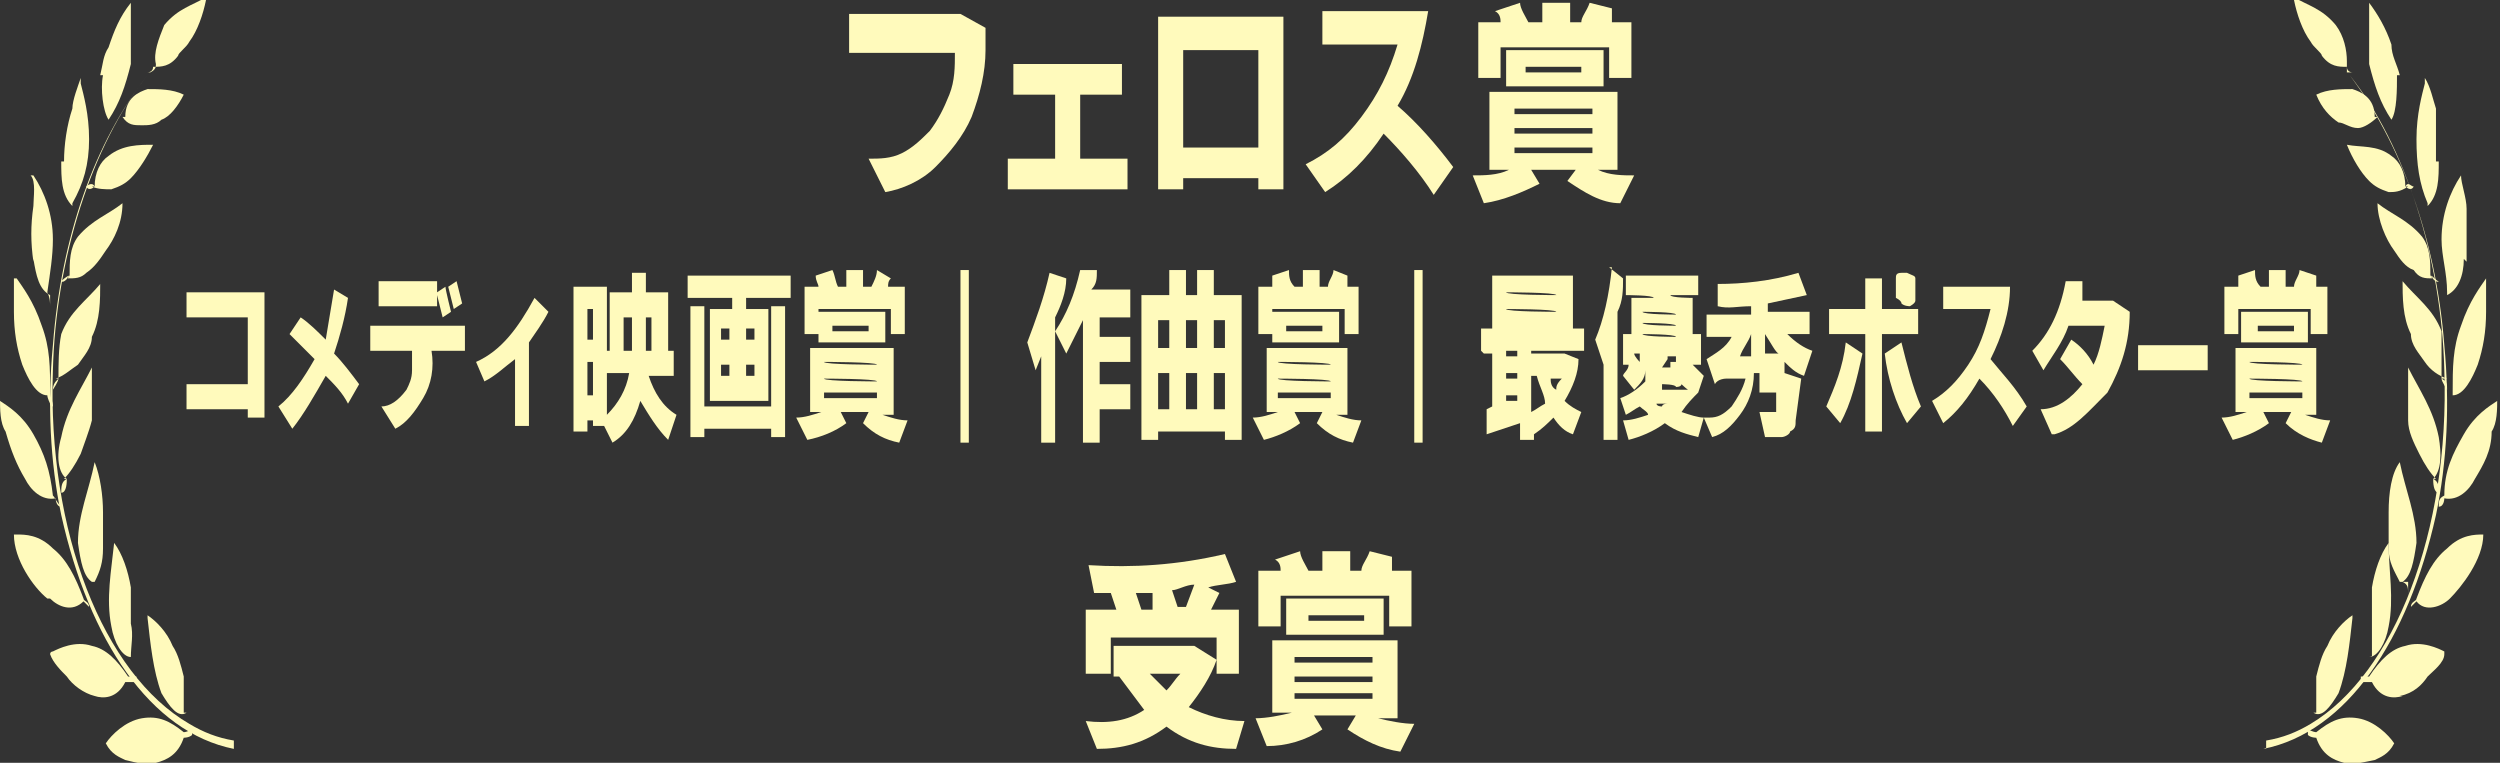 <?xml version="1.0" encoding="UTF-8"?>
<svg xmlns="http://www.w3.org/2000/svg" version="1.1" viewBox="0 0 89.8 27.4">
  <rect x="0" y="0" width="89.8" height="27.4" fill="#333333" stroke="none"/>
  <defs>
    <style>
      .cls-1 {
        fill-rule: evenodd;
      }

      .cls-1, .cls-2 {
        fill: #fffabc;
      }
    </style>
  </defs>
  <!-- Generator: Adobe Illustrator 28.6.0, SVG Export Plug-In . SVG Version: 1.2.0 Build 709)  -->
  <g>
    <g id="_レイヤー_2">
      <g id="_レイヤー_1-2">
        <path class="cls-1" d="M8.4,26.9c-3-.6-5.2-3.9-6.2-8.4-.4-1.9-.5-4-.3-6.1.3-3.9,1.5-7.3,3.4-9.7h0c-2,2.5-3.3,6.6-3.4,10.6-.2,5.8,1.8,10.9,4.9,12.7.5.3,1,.5,1.6.6,0,.1,0,.2,0,.3"/>
        <path class="cls-1" d="M.9,17.2c.2.4.6.8,1.1.7,0,0,0,.3.2.3,0,0,0,.1,0,0h0c-.2-.2-.2-.3-.3-.4-.1-.9-.3-1.5-.7-2.2-.4-.7-.9-1-1.2-1.2C0,14.4,0,14.4,0,14.3,0,14.7,0,15.2.2,15.5c.2.7.4,1.2.7,1.7"/>
        <path class="cls-1" d="M4.5,4.2s-.2,0-.3,0h.3c0-.7.5-.9.8-1,.4,0,.9,0,1.3.2h0c-.2.4-.5.8-.8.9-.2.2-.5.2-.7.2-.3,0-.5,0-.7-.3"/>
        <path class="cls-1" d="M5.3,2.6h0c0,0,.2,0,.2-.2.3,0,.6,0,.9-.4,0-.1.3-.3.4-.5C7.1,1.1,7.3.5,7.4,0h0c0-.1,0-.1,0-.1-.5.3-1,.4-1.5,1-.2.5-.4,1-.3,1.4,0,.1,0,.2-.2.3h0"/>
        <path class="cls-1" d="M3.4,6.7s-.2.2-.3,0h0c0,0,.2-.2.3,0,0-.5.2-.9.5-1.1.5-.4,1.1-.4,1.6-.4h0c-.2.4-.5.9-.8,1.2-.2.2-.4.3-.7.4-.2,0-.5,0-.7-.1"/>
        <path class="cls-1" d="M.8,13.1c.2.5.5,1.1.9,1.1,0,.1.1.3.1.3q0,.1.1.1h0c0-.2-.1-.3-.1-.5,0-.9,0-1.6-.3-2.4-.3-.9-.7-1.4-.9-1.7h-.1c0,.3,0,.8,0,1.2,0,.7.1,1.3.3,1.9"/>
        <path class="cls-1" d="M1.2,9.3c.1.6.2,1.1.6,1.3v.4h0q0,.1,0,0c0-.1,0-.3-.1-.5.1-.7.2-1.3.2-1.9,0-.9-.3-1.7-.7-2.3q0,0-.1,0c.2.2.1.8.1,1.1-.1.7-.1,1.3,0,2"/>
        <path class="cls-1" d="M2.2,5.8c0,.6,0,1.2.4,1.6v.4h0q0,0,0,0v-.5c.4-.7.6-1.4.6-2.3s-.2-1.6-.3-2c0,0,0,0,0-.2-.1.3-.3.8-.3,1.1-.2.6-.3,1.3-.3,1.9"/>
        <path class="cls-1" d="M3.7,2.7c-.1.5,0,1.3.2,1.6v.3h0v-.3c.4-.6.6-1.2.8-2,0-.9,0-1.5,0-2V.1c-.4.5-.6,1-.8,1.6-.2.3-.2.6-.3,1"/>
        <path class="cls-1" d="M2.5,9.9s-.2.3-.3.2h0c0,0,.2-.2.3-.2,0-.5,0-1,.3-1.4.5-.6,1.1-.8,1.6-1.2,0,0,0,0,0,0h0c0,.7-.3,1.3-.6,1.7-.2.3-.4.6-.7.8-.2.2-.4.2-.7.2"/>
        <path class="cls-1" d="M2.1,13.6c0,.1-.2.4-.2.4h0c0-.2.1-.3.2-.4,0-.5,0-1.1.1-1.6.3-.8.9-1.2,1.4-1.8,0,0,0-.1,0-.1h0c0,.7,0,1.4-.3,2,0,.4-.3.7-.5,1-.3.2-.5.4-.8.5"/>
        <path class="cls-1" d="M2.4,17.2c0,.1,0,.5-.2.5h0c0-.2,0-.4.2-.5-.3-.2-.4-.8-.2-1.5.2-1,.7-1.7,1.1-2.5,0,0,0-.1,0-.1h0c0,.7,0,1.4,0,2-.1.4-.3.9-.4,1.2-.2.4-.4.7-.6.9"/>
        <path class="cls-1" d="M1.8,21.5c.3.3.8.5,1.2.1l.2.2s0,.1,0,0h0c0-.2-.2-.2-.2-.3-.3-.8-.6-1.4-1.1-1.8-.5-.5-1-.5-1.3-.5h-.1c0,.9.7,1.9,1.2,2.3"/>
        <path class="cls-1" d="M3.3,20.9v.4h0q0,.1,0,0c0-.2,0-.3,0-.4-.3-.2-.4-.7-.5-1.4,0-1,.4-1.9.6-2.9h0q0-.1,0,0c.2.5.3,1.2.3,1.8s0,.9,0,1.3c0,.5-.1.8-.3,1.2"/>
        <path class="cls-1" d="M3.4,25c.3.1.8.1,1.1-.5h.4v-.2h-.3c-.4-.6-.8-1-1.3-1.1-.6-.2-1.2.1-1.4.2,0,0-.1,0-.1.1.1.3.4.6.6.8.2.3.6.6,1,.7"/>
        <path class="cls-1" d="M4.7,23.6v.4h0q0,.1,0,0c0-.1,0-.2,0-.4-.3,0-.6-.5-.7-1.1-.2-1,0-2,.1-3h0q0-.1,0,0c.3.4.5,1,.6,1.6,0,.4,0,.9,0,1.3.1.4,0,.8,0,1.2"/>
        <path class="cls-1" d="M6.7,25.6s0,.2,0,.4h0q0,.1,0,.1c0-.2,0-.3,0-.5-.3.2-.6-.2-.9-.7-.3-.8-.4-1.8-.5-2.7h0q0-.1,0-.1c.3.2.7.6.9,1.1.2.3.3.7.4,1.1v1.3"/>
        <path class="cls-1" d="M5.6,27.4c.4-.1.8-.3,1-.9,0,0,.2,0,.3-.1h0c0-.1,0-.2,0-.2s-.2.1-.3.1c-.5-.4-.9-.6-1.5-.5s-1.1.6-1.3.9h0c.2.4.5.5.7.6.4.1.8.2,1.3.1"/>
        <path class="cls-1" d="M81.3,26.9c3-.6,5.2-3.9,6.2-8.4.4-1.9.5-4,.3-6.1-.3-3.9-1.6-7.3-3.4-9.7h0c2,2.5,3.3,6.6,3.4,10.6.2,5.8-1.8,10.9-4.8,12.7-.5.3-1,.5-1.6.6,0,.1,0,.2,0,.3"/>
        <path class="cls-1" d="M88.9,17.2c-.2.4-.6.8-1.1.7,0,0,0,.3-.2.3,0,0,0,.1,0,0h0c0-.2,0-.3.2-.4,0-.9.3-1.5.7-2.2.4-.7.9-1,1.2-1.2,0,0,0,0,0-.1,0,.4,0,.9-.2,1.2,0,.7-.3,1.2-.6,1.7"/>
        <path class="cls-1" d="M85.3,4.2s.2,0,.3,0h-.3c0-.7-.5-.9-.8-1-.4,0-.9,0-1.3.2h0c.2.5.5.8.8,1,.2,0,.4.2.7.2.2,0,.5-.2.7-.4"/>
        <path class="cls-1" d="M84.5,2.6s0,0,0,0c0,0-.2,0-.2-.2-.3,0-.6,0-.9-.4,0-.1-.3-.3-.4-.5C82.7,1.1,82.5.5,82.4,0h0c0-.1,0-.1,0-.1.5.3,1,.4,1.5,1,.3.4.4.9.4,1.3,0,.2,0,.3,0,.4h0"/>
        <path class="cls-1" d="M86.4,6.7s.2.2.3,0h0c-.1,0-.2-.2-.3,0,0-.5-.2-.9-.5-1.1-.5-.4-1.1-.3-1.6-.4h0c.2.5.5,1,.8,1.3.2.2.4.3.7.4.2,0,.4,0,.7-.2"/>
        <path class="cls-1" d="M89,13.1c-.2.5-.5,1.1-.9,1.1,0,.1,0,.3,0,.3q0,.1,0,.1h0c0-.2,0-.3,0-.5,0-.9,0-1.6.3-2.4.3-.9.7-1.4.9-1.7h0c0,.3,0,.8,0,1.2,0,.7-.1,1.3-.3,1.9"/>
        <path class="cls-1" d="M88.5,9.3c0,.6-.2,1.1-.6,1.3,0,.1,0,.3,0,.4s0,.1,0,.1h0c0-.2,0-.4,0-.6,0-.7-.2-1.3-.2-1.9,0-.9.3-1.7.7-2.3,0,0,0,0,0,0,0,.3.2.8.2,1.2,0,.6,0,1.2,0,1.9"/>
        <path class="cls-1" d="M87.6,5.8c0,.6,0,1.2-.4,1.6v.4h0q0,0,0,0v-.5c-.3-.7-.4-1.4-.4-2.3s.2-1.6.3-2c0,0,0,0,0-.2.2.3.3.8.4,1.1,0,.6,0,1.3,0,1.9"/>
        <path class="cls-1" d="M86.1,2.7c0,.5,0,1.3-.2,1.6v.3h0v-.3c-.4-.6-.6-1.2-.8-2,0-.9,0-1.5,0-2V.1c.3.4.6.9.8,1.5,0,.4.2.7.3,1.1"/>
        <path class="cls-1" d="M87.3,9.9s.2.3.3.2h0c-.1,0-.2-.2-.3-.2,0-.5,0-1-.3-1.4-.5-.6-1.1-.8-1.6-1.2,0,0,0,0,0,0h0c0,.6.3,1.3.6,1.7.2.3.4.6.7.7.2.3.4.3.7.3"/>
        <path class="cls-1" d="M87.7,13.6c0,.1.2.4.2.4h0c0-.2,0-.3-.2-.4,0-.5,0-1.1,0-1.7-.3-.8-.9-1.2-1.4-1.8,0,0,0-.1,0-.1h0c0,.7,0,1.4.3,2,0,.4.3.7.5,1s.5.5.8.6"/>
        <path class="cls-1" d="M87.4,17.2c0,.1,0,.5.2.5,0,0,0-.1,0-.1,0-.1,0-.3-.2-.4.3-.3.3-.9.2-1.5-.2-1-.7-1.7-1.1-2.5,0,0,0-.1,0-.1h0c0,.7,0,1.4,0,2,0,.4.2.8.4,1.2.2.4.4.7.6.9"/>
        <path class="cls-1" d="M88,21.5c-.3.3-.9.5-1.2.1l-.2.2s0,.1,0,0h0c0-.2.2-.2.2-.3.3-.8.6-1.4,1.1-1.8.5-.5,1-.5,1.3-.5h0c0,.9-.8,1.9-1.2,2.3"/>
        <path class="cls-1" d="M86.5,20.9s0,.3,0,.4c0,0,0,.1,0,.1h0c0-.3,0-.4-.2-.5.3-.2.4-.7.5-1.4,0-1-.4-1.9-.6-2.9h0q0-.1,0,0c-.3.4-.4,1.1-.4,1.8s0,.9,0,1.3c0,.5.2.8.4,1.2"/>
        <path class="cls-1" d="M86.3,25c-.3.1-.8.1-1.1-.5h-.4v-.2h.3c.4-.6.8-1,1.3-1.1.6-.2,1.2.1,1.4.2,0,0,0,0,0,.1,0,.3-.4.6-.6.8-.2.3-.5.6-1,.7"/>
        <path class="cls-1" d="M85.1,23.6v.4h0q0,.1,0,0c0-.1,0-.2,0-.4.3,0,.6-.5.7-1.1.2-1,0-2,0-3h0q0-.1,0,0c-.3.4-.5,1-.6,1.6,0,.4,0,.9,0,1.3,0,.4,0,.8,0,1.2"/>
        <path class="cls-1" d="M83.1,25.6s0,.2,0,.4h0q0,.1,0,.1v-.5c.3.2.6-.2.9-.7.3-.8.4-1.8.5-2.7h0q0-.1,0-.1c-.3.2-.7.6-.9,1.1-.2.3-.3.7-.4,1.1v1.3"/>
        <path class="cls-1" d="M84.2,27.4c-.4-.1-.8-.3-1-.9,0,0-.2,0-.3-.1h0c0-.1,0-.2,0-.2s.2.1.3.1c.5-.4.9-.6,1.5-.5s1.1.6,1.3.9h0c-.2.4-.5.5-.7.6-.5.1-.9.2-1.3.1"/>
        <path class="cls-2" d="M30.6.5h3.9l.9.5v.8c0,.8-.2,1.6-.5,2.4-.3.7-.8,1.3-1.3,1.8s-1.2.8-1.8.9l-.6-1.2c.4,0,.8,0,1.2-.2s.7-.5,1-.8c.3-.4.5-.8.7-1.3s.2-1,.2-1.5h-3.8V.5h0Z"/>
        <path class="cls-2" d="M36.2,6.8v-1.1h1.7v-2.3h-1.5v-1.1h3.9v1.1h-1.5v2.3h1.7v1.1s-4.3,0-4.3,0Z"/>
        <path class="cls-2" d="M41.6,6.8V.6h4.5v6.2h-.9v-.4h-2.7v.4h-.9ZM42.5,1.8v3.5h2.7V1.8h-2.7Z"/>
        <path class="cls-2" d="M47.4.4h3.9c-.2,1.2-.5,2.4-1.1,3.4.7.6,1.4,1.4,2,2.2l-.7,1c-.5-.8-1.2-1.6-1.8-2.2-.6.9-1.3,1.6-2.1,2.1l-.7-1c.8-.4,1.4-.9,2-1.7s1-1.6,1.3-2.6h-2.7V.4h0Z"/>
        <path class="cls-2" d="M53.6,3.3h4.5v2.8h-.7c.4.2.9.2,1.3.2l-.5,1c-.7,0-1.3-.4-1.9-.8l.3-.4h-1.6l.3.5c-.6.3-1.3.6-2,.7l-.4-1c.4,0,.9,0,1.3-.2h-.7v-2.8h.1ZM57.8.8h.8v2h-.8v-1.1h-3.9v1.1h-.8V.8h.8c0-.1,0-.3-.2-.4l.9-.3c0,.2.2.5.3.7h.5V.1h1v.7h.4c0-.2.2-.4.3-.7l.8.2c0,.2,0,.4,0,.5h0ZM54.1,1.8h3.5v1.3h-3.5v-1.3ZM54.4,3.9v.2h2.8v-.2h-2.8ZM54.4,4.6v.2h2.8v-.2h-2.8ZM54.4,5.3v.2h2.8v-.2h-2.8ZM54.8,2.4v.2h2v-.2h-2Z"/>
        <path class="cls-2" d="M6.7,11.4v-.9h2.8v4.5h-.6v-.3h-2.2v-.9h2.2v-2.4h-2.2Z"/>
        <path class="cls-2" d="M12,10.4l.5.3c-.1.7-.3,1.4-.5,2,.3.3.6.7.9,1.1l-.4.7c-.2-.4-.5-.7-.8-1-.4.7-.8,1.4-1.2,1.9l-.5-.8c.5-.4.9-1,1.3-1.7l-.9-.9.4-.6c.3.2.6.5.9.8.1-.6.2-1.2.3-1.8h0Z"/>
        <path class="cls-2" d="M14.2,15.4l-.5-.8c.3,0,.6-.2.9-.6.1-.2.2-.4.2-.7v-.7h-1.5v-.9h3.4v.9h-1.2c.1.6,0,1.2-.3,1.7s-.6.9-1,1.1h0ZM16.2,11.2l-.3.2-.2-.8v.4h-2.1v-.9h2.1v.4l.3-.2c0,.1.2.9.2.9ZM16.3,11.1l-.2-.8.3-.2.2.8-.3.2h0Z"/>
        <path class="cls-2" d="M17.4,13.7l-.3-.7c.9-.4,1.5-1.2,2.1-2.3l.5.5c-.2.4-.5.8-.7,1.1v3h-.5v-2.4c-.4.3-.7.6-1.1.8Z"/>
        <path class="cls-2" d="M21.1,15.1v.4h-.5v-5.2h1.2v2.3h.1v-2.1h.8v-.7h.5v.7h.8v2.1h.2v.9h-.9c.2.6.5,1.1,1,1.4l-.3.9c-.4-.4-.7-.9-1-1.4-.2.7-.5,1.2-1,1.5l-.3-.6h-.4v-.2h-.2ZM21.1,11.1v1.1h.2v-1.1h-.2ZM21.1,13v1.2h.2v-1.2h-.2ZM21.8,13.4v1.5c.4-.4.7-.9.8-1.5h-.8ZM22.4,11.4v1.2h.3v-1.2h-.3ZM23.2,11.4v1.2h.2v-1.2h-.2Z"/>
        <path class="cls-2" d="M28.4,9.9v.8h-1.6v.4h.8v3.3h-2.1v-3.3h.8v-.4h-1.6v-.8h3.7ZM28.2,11v4.7h-.5v-.3h-2.4v.3h-.5v-4.7h.5v3.6h2.4v-3.6h.5ZM25.9,11.8v.4h.3v-.4h-.3ZM25.9,13.1v.4h.3v-.4h-.3ZM26.8,11.8v.4h.3v-.4h-.3ZM26.8,13.1v.4h.3v-.4h-.3Z"/>
        <path class="cls-2" d="M29.1,12.5h3v2.4h-.4c.3.1.6.2.9.2l-.3.8c-.5-.1-.9-.3-1.3-.7l.2-.4h-1l.2.4c-.4.3-.9.5-1.4.6l-.4-.8c.3,0,.6-.1.9-.2h-.4v-2.3h0ZM31.9,10.3h.6v1.7h-.5v-.9h-2.6v.9h-.5v-1.7h.5c0-.1-.1-.2-.1-.4l.6-.2c.1.2.1.4.2.6h.3v-.6h.6v.6h.3c.1-.2.2-.4.2-.6l.5.3c-.1.1-.1.2-.1.3h0ZM29.4,11.2h2.4v1.1h-2.4v-1.1ZM29.6,13h0c0,.1,1.9.1,1.9.1h0c0-.1-1.9-.1-1.9-.1ZM29.6,13.6h0c0,.1,1.9.1,1.9.1h0c0-.1-1.9-.1-1.9-.1ZM29.6,14.1v.2h1.9v-.2h-1.9ZM29.9,11.7v.2h1.3v-.2h-1.3Z"/>
        <path class="cls-2" d="M34.8,15.9h-.3v-6.2h.3v6.2Z"/>
        <path class="cls-2" d="M37.7,9.8l.6.2c0,.5-.2,1-.4,1.4v4.5h-.5v-3.1l-.2.5-.3-1c.3-.8.6-1.6.8-2.5h0ZM40.7,11.4h-1.2v.7h1.1v.9h-1.1v.8h1.1v.9h-1.1v1.2h-.6v-4.4h0c-.2.4-.4.8-.6,1.2l-.4-.8c.4-.6.7-1.3.9-2.2h.6c0,.3,0,.5-.2.7h1.4v1h0Z"/>
        <path class="cls-2" d="M41,10.6h1v-.9h.6v.9h.4v-.9h.6v.9h1v5.2h-.6v-.3h-2.4v.3h-.6v-5.2ZM41.6,11.5v1h.4v-1h-.4ZM41.6,13.4v1.3h.4v-1.3h-.4ZM42.6,11.5v1h.4v-1h-.4ZM42.6,13.4v1.3h.4v-1.3h-.4ZM43.6,11.5v1h.4v-1h-.4ZM43.6,13.4v1.3h.4v-1.3h-.4Z"/>
        <path class="cls-2" d="M45.4,12.5h3v2.4h-.4c.3.1.6.2.9.2l-.3.8c-.5-.1-.9-.3-1.3-.7l.2-.4h-1l.2.4c-.4.3-.9.5-1.3.6l-.4-.8c.3,0,.6-.1.9-.2h-.4v-2.3h0ZM48.2,10.3h.6v1.7h-.5v-.9h-2.6v.9h-.5v-1.7h.5c0-.1,0-.2,0-.4l.6-.2c0,.2,0,.4.2.6h.3v-.6h.6v.6h.3c0-.2.2-.4.2-.6l.5.2c0,.2,0,.3,0,.4h0ZM45.7,11.2h2.4v1.1h-2.4v-1.1ZM45.9,13h0c0,.1,1.9.1,1.9.1h0c0-.1-1.9-.1-1.9-.1ZM45.9,13.6h0c0,.1,1.9.1,1.9.1h0c0-.1-1.9-.1-1.9-.1ZM45.9,14.1v.2h1.9v-.2h-1.9ZM46.2,11.7v.2h1.3v-.2h-1.3Z"/>
        <path class="cls-2" d="M51.1,15.9h-.3v-6.2h.3v6.2Z"/>
        <path class="cls-2" d="M53.2,12.6v-.8h3.7v.8h-1.9v2.2c.2-.1.3-.2.5-.3,0-.3-.2-.6-.3-1h-.2v-.8h1.2l.5.2c0,.5-.2,1-.5,1.5.2.2.4.3.6.4l-.3.8c-.3-.1-.5-.3-.7-.6-.2.2-.4.4-.7.6v-.4c0,0,0,.6,0,.6h-.5v-.6l-1.2.4v-.9c0,0,.2-.1.2-.1v-1.9h-.3ZM53.6,9.9h2.9v1.9h-2.9v-1.9ZM54.1,12.6v.2h.4v-.2h-.4ZM54.1,13.4v.2h.4v-.2h-.4ZM54.1,14.2v.2h.4v-.2c0,0-.4,0-.4,0ZM54.1,10.5h0c0,.1,1.8.1,1.8.1h0c0-.1-1.8-.1-1.8-.1ZM54.1,11.1h0c0,.1,1.8.1,1.8.1h0c0-.1-1.8-.1-1.8-.1ZM55.7,13.6c0,.1,0,.3.2.4,0-.1,0-.2.2-.4h-.4Z"/>
        <path class="cls-2" d="M57.8,9.6l.5.4c0,.4,0,.8-.2,1.2v4.6h-.5v-3c0,.1,0,.2,0,.3l-.3-.9c.3-.7.5-1.6.6-2.6ZM58.3,9.9h2.7v.7h-1c0,.1.8.1.8.1v1.3h.3v1.1h-.3l.4.4-.2.6h0c-.2.2-.4.4-.6.7.3.1.6.2.8.2l-.2.7c-.4-.1-.8-.2-1.2-.5-.4.3-.9.5-1.3.6l-.2-.7c.3,0,.6-.1.9-.2,0-.1-.2-.2-.3-.3-.2.1-.3.2-.5.3l-.2-.6c.3-.1.6-.3.9-.6,0,0,0-.1,0-.2v-.2c0,.3-.2.5-.4.7l-.4-.5c0-.1.2-.2.2-.4h-.2v-1.1h.3v-1.3h.8c0-.1-1-.1-1-.1v-.7h0ZM58.7,12.7h0c0,.1.2.3.2.3v-.3h-.2ZM59,11.2h0c0,.1,1.2.1,1.2.1h0c0-.1-1.2-.1-1.2-.1ZM59,11.6h0c0,.1,1.2.1,1.2.1h0c0-.1-1.2-.1-1.2-.1ZM59,12h0c0,.1,1.2.1,1.2.1h0c0-.1-1.2-.1-1.2-.1ZM59.4,12.7v.3h0c0,.1,0,.2,0,.2h0c0-.1,0-.2-.2-.4h0c0-.1,0-.1,0-.1h0ZM59.5,14.5s0,.1.2.1c0,0,0-.1.2-.1h-.4ZM59.7,13.8v.2c-.1,0,.6,0,.6,0h.4c0,.1-.3-.2-.3-.2,0,0,0,.1-.2.1,0-.1-.5-.1-.5-.1ZM59.9,12.7c0,.1,0,.1,0,.2l-.2.3h.3v-.2h.2c0,.1,0,0,0,0h0c0,.1,0-.2,0-.2h-.6Z"/>
        <path class="cls-2" d="M61.4,15c.3,0,.5-.1.8-.4.2-.3.4-.6.5-1h-.7c0,0-.3,0-.4.2l-.3-.9c.3-.2.7-.4.9-.8h-.9v-.8h1.6v-.3c-.5,0-.8.1-1.2,0v-.8c.9,0,1.9-.1,2.9-.4l.3.8c-.5.1-.9.2-1.4.3v.3h1.5v.8h-.8c.3.3.6.5.9.6l-.3.9c-.3-.1-.5-.3-.7-.5v.4c0,0,0,0,0,0l.6.2-.2,1.5c0,.2,0,.3-.2.4,0,.1-.2.2-.3.2h-.6l-.2-.9h.6s0,0,0-.1,0-.1,0-.2v-.4c.1,0-.6,0-.6,0v-.7c0,0-.2,0-.2,0,0,.6-.2,1.1-.5,1.5s-.6.7-1,.8l-.3-.7h0ZM62.5,12.8h.4v-.8c-.1.3-.3.5-.4.8ZM63.4,12v.7h.5c-.1,0-.3-.4-.5-.7Z"/>
        <path class="cls-2" d="M66.3,12.3l.6.4c-.2.9-.4,1.8-.8,2.5l-.5-.6c.3-.7.6-1.4.7-2.3h0ZM65.7,11.1h1.3v-1.1h.6v1.1h1.3v.9h-1.3v3.5h-.6v-3.5h-1.3v-.9ZM67.7,12.7l.6-.4c.2.8.4,1.6.7,2.3l-.5.6c-.4-.7-.7-1.6-.8-2.5ZM68.8,10c0,.1,0,.2,0,.4s0,.3,0,.4c0,.1-.2.2-.2.2,0,0-.2,0-.3-.1q0-.1-.2-.2c0,0,0-.2,0-.4s0-.2,0-.3,0-.2.2-.2h.2c.2.1.3.1.3.2h0ZM68.6,10.3c0-.1,0-.1,0-.1,0,0,0,.1,0,.2s0,.1,0,.2c0,0,0,.1,0,0,0,0,0,0,0-.1h0c0-.1,0-.2,0-.2Z"/>
        <path class="cls-2" d="M69.7,10.3h2.5c0,.9-.3,1.8-.7,2.6.4.5.9,1,1.3,1.7l-.5.7c-.3-.6-.7-1.2-1.2-1.7-.4.7-.8,1.2-1.3,1.6l-.4-.8c.5-.3.9-.7,1.3-1.3s.6-1.2.8-2h-1.7v-.8h-.1Z"/>
        <path class="cls-2" d="M73.7,15.6l-.4-.9c.6,0,1.1-.4,1.5-.9-.3-.3-.5-.6-.8-.9l.4-.7c.3.2.6.5.8.9.2-.4.3-.9.4-1.4h-1.3c-.2.6-.6,1.1-.9,1.6l-.4-.7c.6-.6,1-1.4,1.2-2.5h.6c0,.3,0,.5,0,.7h1.1l.6.4c0,1.1-.3,2-.8,2.9-.7.7-1.2,1.3-1.9,1.5Z"/>
        <path class="cls-2" d="M76.8,12.4h2.5v.9h-2.5v-.9Z"/>
        <path class="cls-2" d="M80.2,12.5h3v2.4h-.4c.3.1.6.2.9.2l-.3.8c-.4-.1-.9-.3-1.3-.7l.2-.4h-1l.2.4c-.4.3-.9.5-1.3.6l-.4-.8c.3,0,.6-.1.9-.2h-.4v-2.3h-.1ZM83,10.3h.6v1.7h-.6v-.9h-2.6v.9h-.5v-1.7h.5c0-.1,0-.2,0-.4l.6-.2c0,.2,0,.4.2.6h.3v-.6h.6v.6h.3c0-.2.2-.4.2-.6l.6.2c0,.2,0,.3,0,.4h0ZM80.5,11.2h2.4v1.1h-2.4v-1.1ZM80.8,13h0c0,.1,1.9.1,1.9.1h0c0-.1-1.9-.1-1.9-.1ZM80.8,13.6h0c0,.1,1.9.1,1.9.1h0c0-.1-1.9-.1-1.9-.1ZM80.8,14.1v.2h1.9v-.2h-1.9ZM81.1,11.7v.2h1.3v-.2h-1.3Z"/>
        <path class="cls-2" d="M40,23.2h2.9l.8.5c-.2.6-.6,1.2-1,1.7.6.3,1.3.5,2,.5l-.3,1c-.9,0-1.7-.2-2.5-.8-.8.6-1.6.8-2.5.8l-.4-1c.8.1,1.5,0,2.1-.4-.3-.4-.6-.8-.9-1.2h-.2v-1.1h0ZM39.9,22.9v1.3h-.9v-2.3h1.1l-.2-.6h-.6l-.2-1c1.6.1,3.2,0,4.9-.4l.4,1c-.3.1-.7.1-1,.2l.4.2-.3.6h1v2.3h-.8v-1.3h-3.8ZM40.8,21.3l.2.6h.4v-.6h-.6ZM41.3,24.2c.2.2.4.4.6.6.2-.2.3-.4.5-.6h-1.1ZM42.1,21.2l.2.6h.3l.3-.8c-.3,0-.6.2-.8.2Z"/>
        <path class="cls-2" d="M45.7,23h4.5v2.8h-.7c.4.1.9.2,1.3.2l-.5,1c-.7-.1-1.3-.4-1.9-.8l.3-.5h-1.5l.3.5c-.6.4-1.3.6-2,.6l-.4-1c.4,0,.9-.1,1.3-.2h-.7v-2.6h0ZM49.9,20.5h.8v2h-.8v-1.1h-3.9v1.1h-.8v-2h.8c0-.1,0-.3-.2-.4l.9-.3c0,.2.2.5.3.7h.5v-.7h1v.7h.4c0-.2.2-.4.3-.7l.8.2c0,.2,0,.3,0,.5h0ZM46.2,21.5h3.5v1.3h-3.5v-1.3ZM46.5,23.6v.2h2.8v-.2h-2.8ZM46.5,24.3v.2h2.8v-.2h-2.8ZM46.5,24.9v.2h2.8v-.2h-2.8ZM47,22.1v.2h2v-.2h-2Z"/>
      </g>
    </g>
  </g>
</svg>